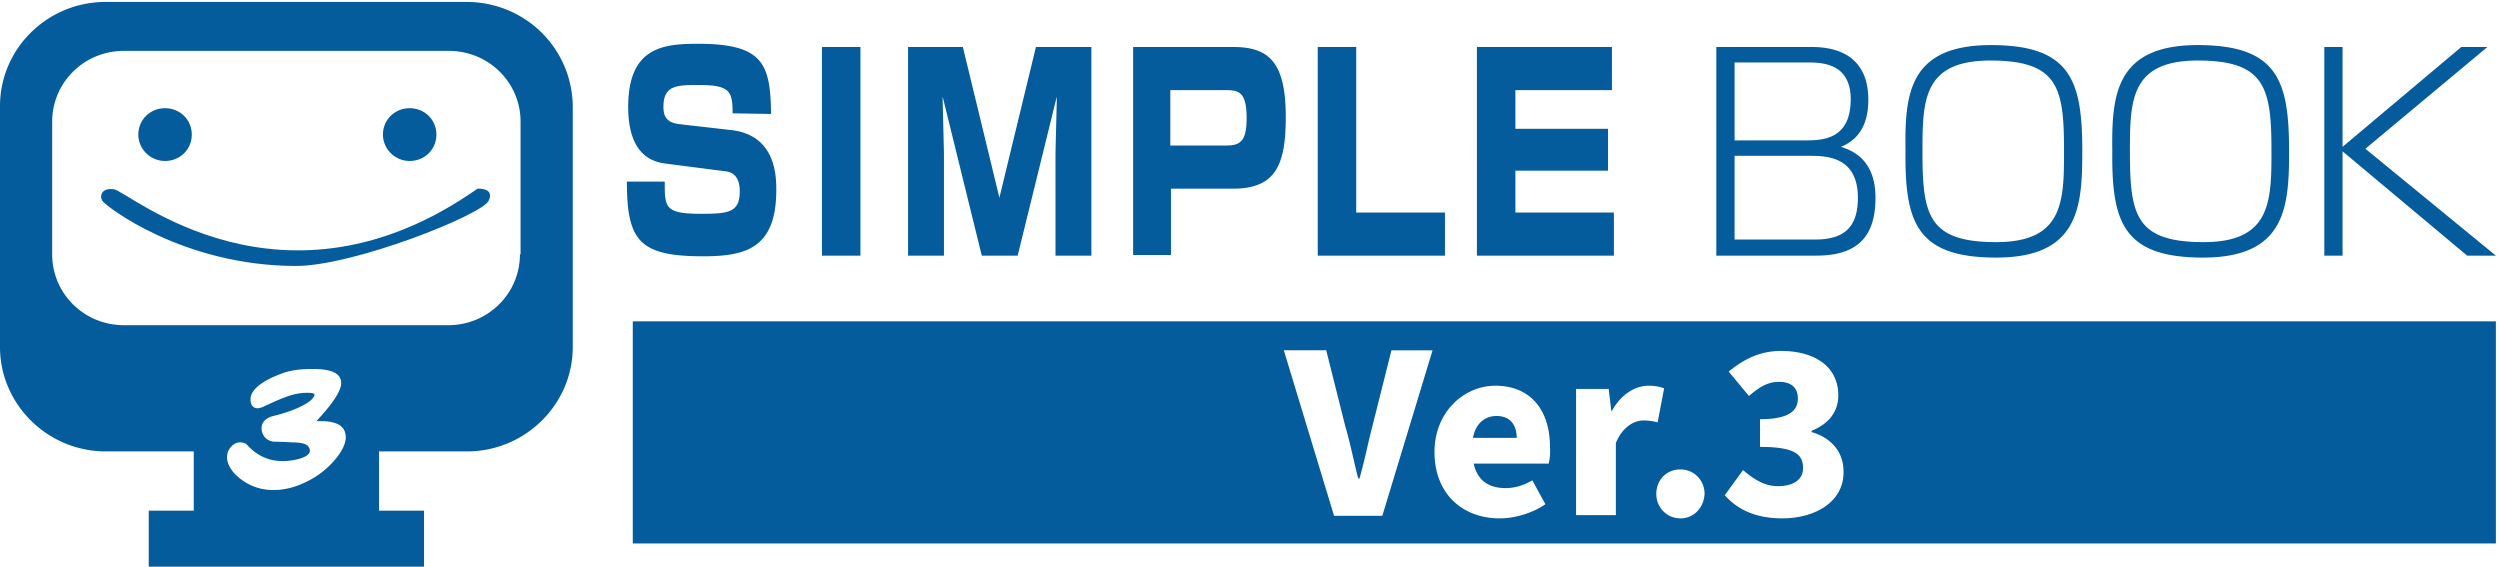 <svg width="300" height="68" fill="none" xmlns="http://www.w3.org/2000/svg"><g clip-path="url(#clip0_3_103)" fill="#045C9C"><path d="M87.91 13.6c0-2.55-.235-3.4-3.992-3.4-2.662 0-4.306 0-4.306 2.627 0 1.237.47 1.932 2.036 2.087l6.106.695c5.401.618 5.401 5.641 5.401 7.187 0 6.954-3.601 7.959-8.767 7.959-7.672 0-9.16-1.855-9.16-8.964h4.54c0 3.09 0 3.864 4.306 3.864 3.366 0 4.697-.155 4.697-2.705 0-.927-.235-2.24-1.722-2.395l-7.202-.928c-3.21-.386-4.462-3.013-4.462-6.8 0-7.186 4.227-7.572 8.376-7.572 7.828 0 8.69 2.395 8.768 8.422L87.91 13.6zM103.253 5.641h-4.618v25.036h4.618V5.641zM115.543 5.641l4.384 18.082 4.384-18.082h6.654v25.036h-4.306V18.623c0-.773.157-6.105.157-7.032l-4.697 19.087h-4.305l-4.697-19.087c0 .773.156 6.26.156 7.032v12.054h-4.305V5.641h6.575zM148.03 5.641c4.384 0 6.263 2.01 6.263 8.423 0 5.795-1.253 8.577-6.341 8.577h-7.437v7.96h-4.54V5.64h12.055zm-7.593 5.177v6.646h6.654c1.722 0 2.505-.464 2.505-3.323 0-3.168-1.018-3.323-2.505-3.323h-6.654zM162.747 5.641v19.86h10.647v5.176h-15.265V5.641h4.618zM193.434 5.641v5.177h-11.586v4.637h11.116v5.022h-11.116V25.5h11.82v5.177h-16.439V5.641h16.205zM217.466 5.641c2.896 0 6.732 1.005 6.732 6.336 0 1.778-.391 4.482-3.288 5.641 1.175.387 4.149 1.391 4.149 6.105 0 4.868-2.348 6.954-7.123 6.954h-11.977V5.641h11.507zm-9.315 1.855v9.35h8.532c2.114 0 5.402-.155 5.402-4.946 0-4.404-3.601-4.404-5.245-4.404h-8.689zm0 11.204v10.046h9.628c3.523 0 5.167-1.468 5.167-5.023 0-5.023-3.914-5.023-5.871-5.023h-8.924zM238.915 5.41c9.629 0 10.96 4.326 10.96 12.75 0 6.645-.392 12.75-10.334 12.75-9.628 0-10.959-4.328-10.881-12.75-.078-6.646.235-12.75 10.255-12.75zm-.078 1.854c-8.063 0-8.141 4.79-8.141 10.895 0 7.573.626 10.896 8.845 10.896 8.063 0 8.142-4.869 8.142-10.896 0-7.572-.627-10.895-8.846-10.895zM263.73 5.41c9.629 0 10.96 4.326 10.96 12.75 0 6.645-.392 12.75-10.333 12.75-9.629 0-10.96-4.328-10.882-12.75-.078-6.646.314-12.75 10.255-12.75zm0 1.854c-8.063 0-8.141 4.79-8.141 10.895 0 7.573.626 10.896 8.846 10.896 8.063 0 8.141-4.869 8.141-10.896 0-7.572-.704-10.895-8.846-10.895zM295.356 5.641h3.131l-14.638 12.21 15.656 12.826h-3.444L281.109 18.16v12.518h-2.192V5.641h2.192v11.977l14.247-11.977zM75.933 38.56v26.658h223.572V38.56H75.933zm89.946 23.336h-5.793l-6.028-19.86h5.088l2.27 9.041c.627 2.164 1.018 4.173 1.566 6.337h.157c.626-2.164 1.017-4.25 1.565-6.337l2.27-9.04h4.932l-6.027 19.859zm19.961-6.26h-9.002c.47 2.087 1.879 2.937 3.836 2.937 1.096 0 2.113-.31 3.209-.927l1.566 2.859c-1.566 1.082-3.679 1.7-5.48 1.7-4.462 0-7.828-2.937-7.828-7.96 0-4.867 3.601-7.958 7.28-7.958 4.462 0 6.576 3.168 6.576 7.34.078.85-.078 1.7-.157 2.01zm8.063-2.472v8.654h-4.775V46.673h3.914l.313 2.627h.079c1.096-2.009 2.818-3.013 4.383-3.013.94 0 1.409.154 1.879.309l-.783 4.095a5.795 5.795 0 00-1.722-.232c-1.096 0-2.505.773-3.288 2.705zm7.75 9.04c-1.644 0-2.896-1.313-2.896-2.936 0-1.622 1.174-2.936 2.896-2.936 1.644 0 2.897 1.314 2.897 2.936-.079 1.623-1.253 2.937-2.897 2.937zm12.212 0c-3.209 0-5.401-1.081-6.889-2.781l2.192-3.014c1.253 1.082 2.583 1.932 4.149 1.932 1.879 0 3.053-.773 3.053-2.163 0-1.623-.939-2.55-5.167-2.55v-3.323c3.445 0 4.541-1.005 4.541-2.473 0-1.314-.783-2.009-2.27-2.009-1.331 0-2.349.618-3.601 1.7l-2.427-2.936c1.879-1.546 3.836-2.473 6.263-2.473 4.148 0 6.888 1.932 6.888 5.332 0 1.931-1.096 3.4-3.209 4.25v.154c2.192.618 3.836 2.241 3.836 4.714.078 3.632-3.367 5.64-7.359 5.64z"/><path d="M179.578 49.919c-1.331 0-2.505.85-2.818 2.627h5.245c0-1.468-.705-2.627-2.427-2.627zM55.971.232h-43.29C5.716.232 0 5.796 0 12.75v28.9c0 6.877 5.715 12.518 12.682 12.518H23.25v7.11h-5.402v6.8h33.035v-6.8h-5.401v-7.11H56.05c6.967 0 12.681-5.64 12.681-12.518v-28.9C68.653 5.796 63.017.232 55.971.232zM39.845 55.559a10.272 10.272 0 01-3.21 2.318c-1.252.619-2.582.928-3.835.928-1.722 0-3.21-.618-4.462-1.778-.705-.695-1.096-1.468-1.096-2.163 0-.464.156-.927.548-1.314.313-.309.626-.463 1.018-.463.313 0 .626.077.86.309.157.231.392.386.627.618 1.018.85 2.192 1.313 3.6 1.313.627 0 1.253-.077 1.88-.231.86-.232 1.33-.541 1.409-.928 0-.154 0-.309-.157-.54-.156-.31-.783-.541-1.879-.541-.313 0-1.017-.078-2.113-.078-.47 0-.861-.154-1.174-.463a1.562 1.562 0 01-.47-1.16c0-.695.47-1.236 1.409-1.468 1.879-.463 3.21-1.004 4.149-1.622.47-.31.704-.619.783-.85.078-.232-.235-.31-.861-.31-.783 0-1.723.155-2.662.541-.47.155-1.33.541-2.505 1.082-.313.155-.626.232-.783.232-.548 0-.86-.386-.86-1.082 0-1.082 1.252-2.163 3.757-3.09 1.017-.387 2.192-.542 3.679-.542 2.348 0 3.444.541 3.444 1.7 0 .928-1.017 2.473-2.974 4.56h.547c1.957 0 2.975.618 2.975 1.931 0 .85-.548 1.932-1.644 3.091zM62.39 30.523c0 4.713-3.835 8.5-8.61 8.5H14.872c-4.775 0-8.61-3.787-8.61-8.5V14.605c0-4.714 3.835-8.5 8.61-8.5h38.985c4.775 0 8.61 3.786 8.61 8.5v15.918h-.078z"/><path d="M19.805 19.318c1.8 0 3.21-1.39 3.21-3.168 0-1.777-1.41-3.168-3.21-3.168s-3.21 1.39-3.21 3.168c0 1.7 1.41 3.168 3.21 3.168zM49.16 19.318c1.801 0 3.21-1.39 3.21-3.168 0-1.777-1.409-3.168-3.21-3.168-1.8 0-3.209 1.39-3.209 3.168 0 1.7 1.41 3.168 3.21 3.168zM57.302 22.64c-23.406 16.46-41.802.387-43.603.078-1.487-.232-1.8.773-1.409 1.391.392.618 9.629 7.805 23.25 7.805 6.889 0 22.232-6.105 23.093-7.805.783-1.623-1.33-1.468-1.33-1.468z"/></g><defs><clipPath id="clip0_3_103"><path fill="#fff" d="M0 0h299.818v68H0z"/></clipPath></defs></svg>